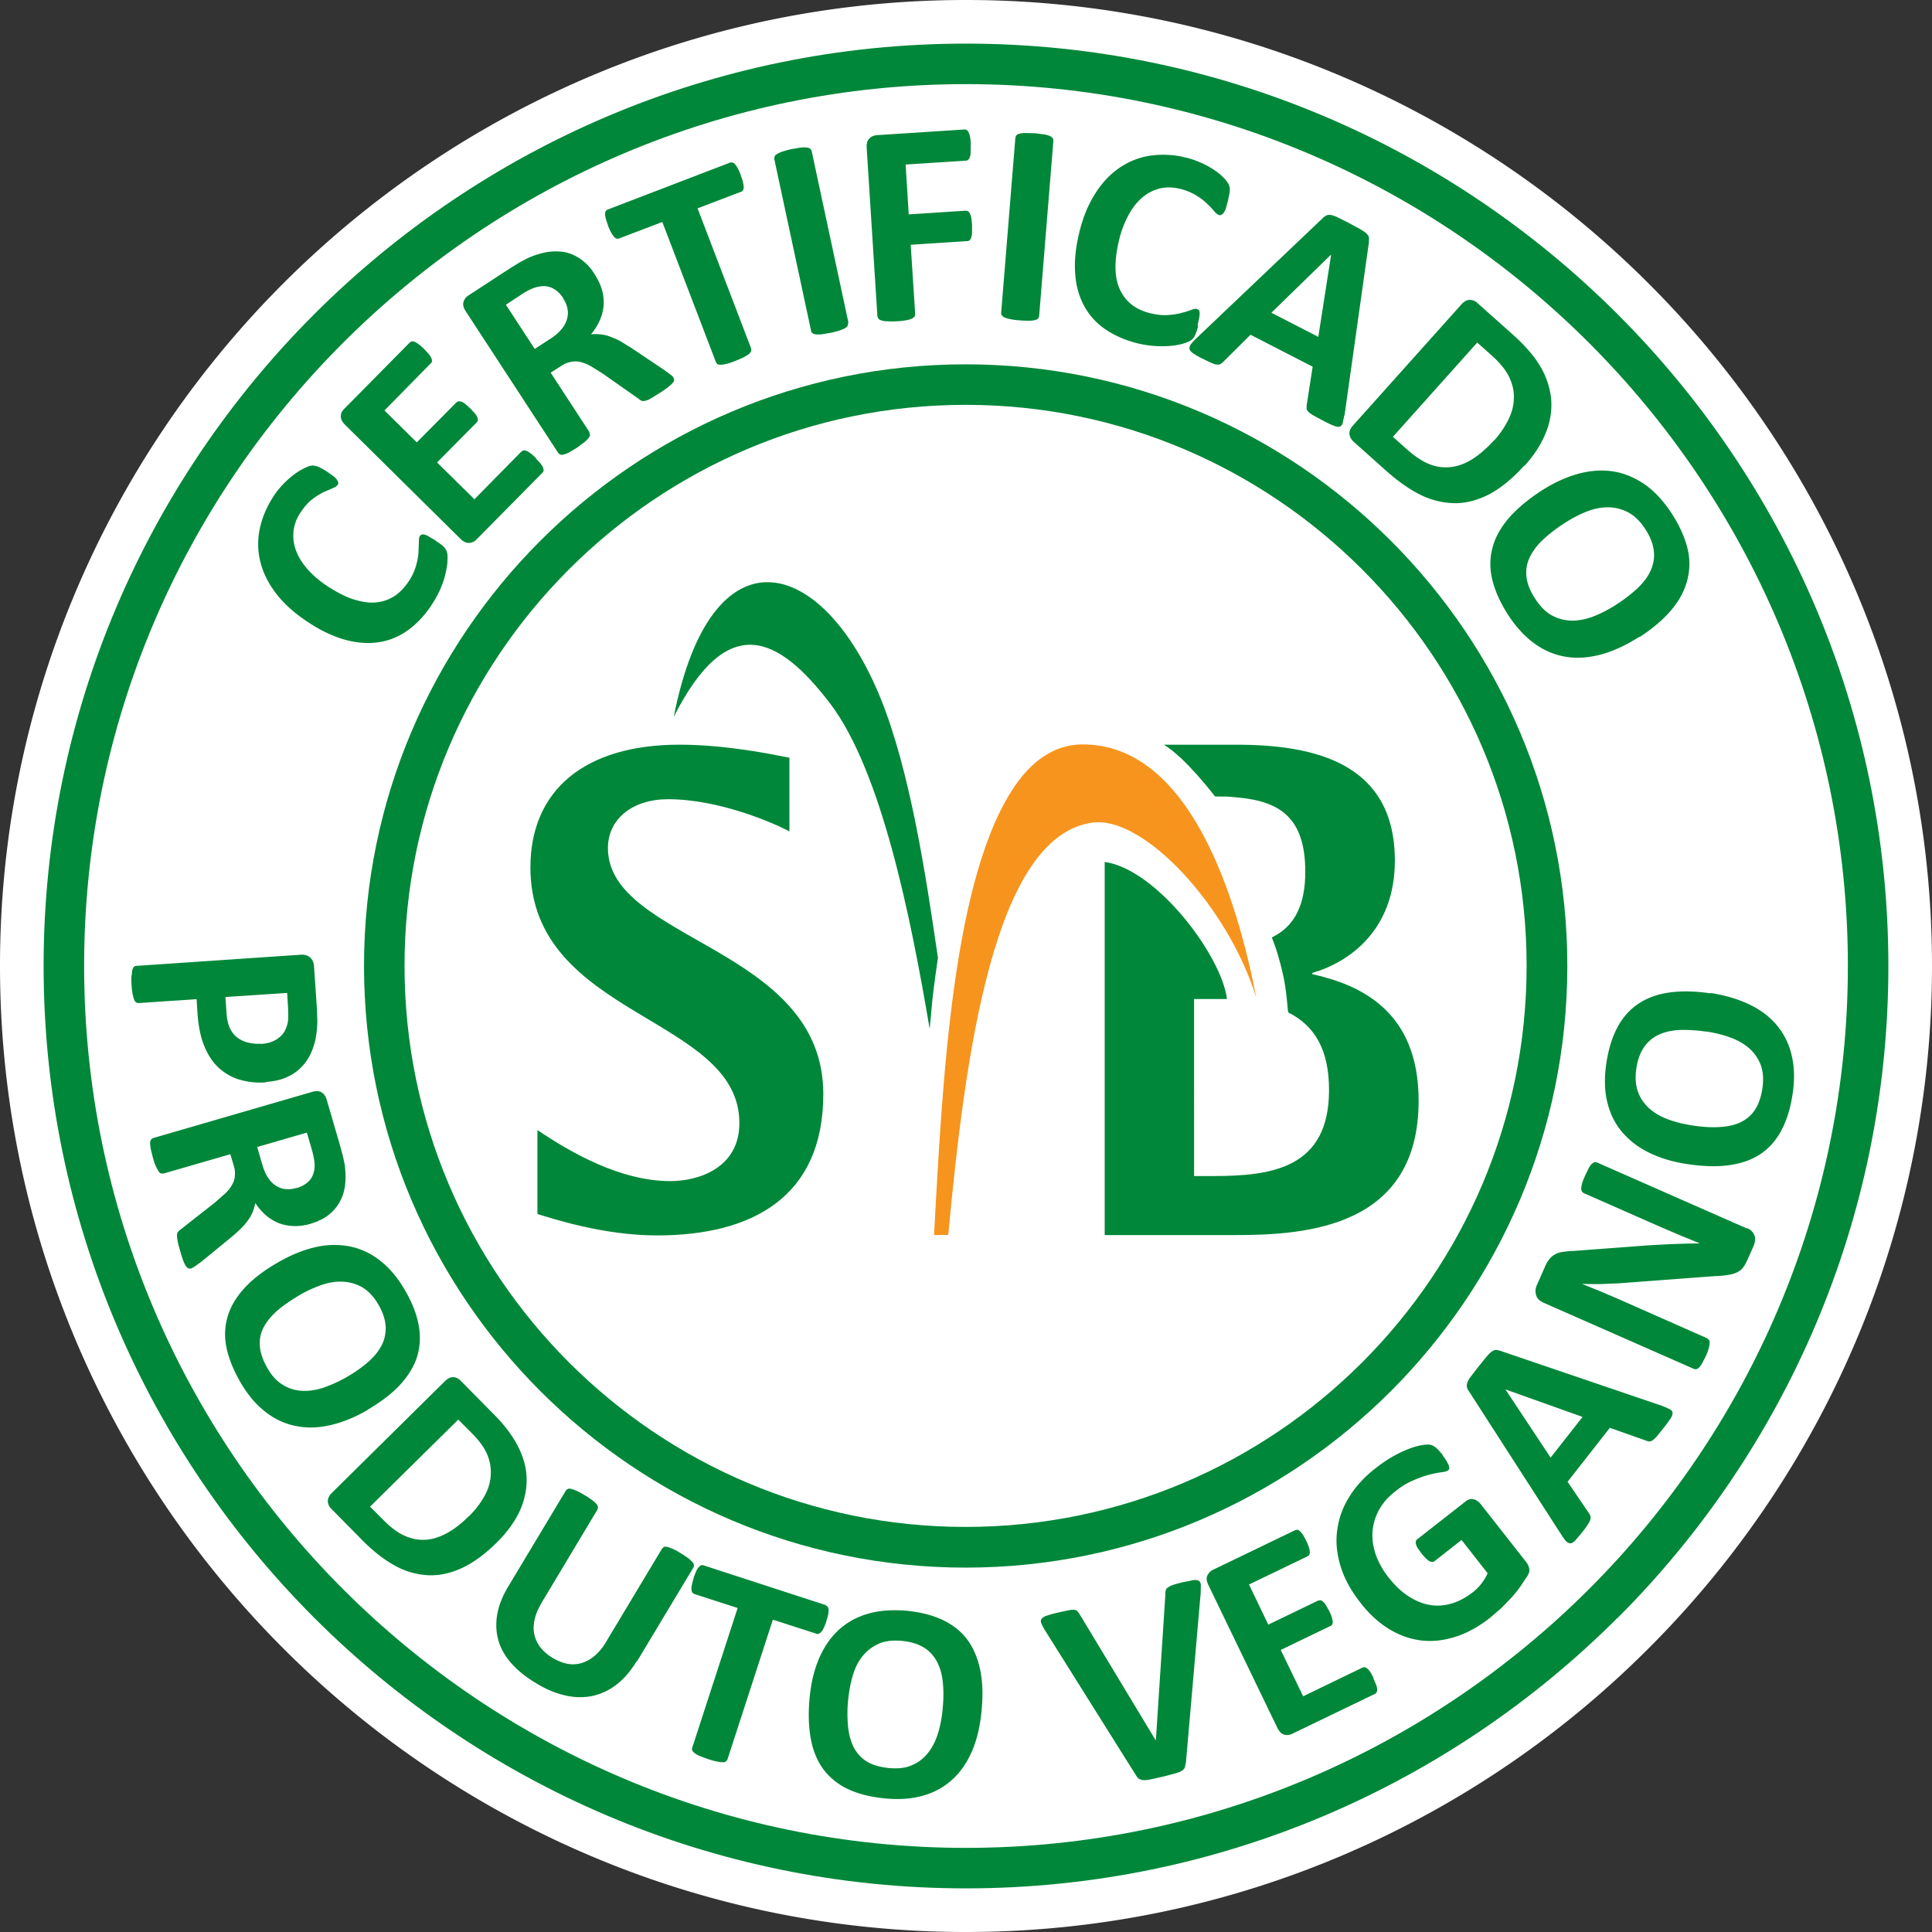 <svg xmlns="http://www.w3.org/2000/svg" width="127" height="127" fill="none" xmlns:v="https://vecta.io/nano"><rect width="100%" height="100%" fill="#333333" stroke="none"/><g fill-rule="evenodd"><g fill="#fff"><path d="M63.482 122.797c32.669 0 59.308-26.639 59.308-59.308S96.151 4.194 63.482 4.194 4.188 30.834 4.188 63.489s26.639 59.308 59.295 59.308z"/><path d="M108.362 108.362a63.64 63.64 0 0 1-20.623 13.812C80.25 125.285 72.058 127 63.494 127s-16.757-1.715-24.245-4.826a63.63 63.63 0 0 1-20.623-13.812c-5.85-5.851-10.574-12.853-13.8-20.623C1.715 80.25 0 72.058 0 63.494s1.715-16.757 4.826-24.245c3.226-7.77 7.949-14.772 13.8-20.623s12.852-10.574 20.623-13.8C46.737 1.715 54.93 0 63.494 0S80.25 1.715 87.739 4.826c7.77 3.226 14.772 7.949 20.623 13.8a63.63 63.63 0 0 1 13.812 20.623C125.285 46.737 127 54.93 127 63.494s-1.715 16.757-4.826 24.245a63.64 63.64 0 0 1-13.812 20.623z"/></g><path d="M63.493 121.47c15.963 0 30.454-6.516 40.964-17.013 10.497-10.497 17.013-25.001 17.013-40.964s-6.516-30.454-17.013-40.951S79.456 5.53 63.493 5.53s-30.454 6.516-40.951 17.013S5.53 47.53 5.53 63.493s6.516 30.454 17.013 40.964c10.497 10.497 24.988 17.013 40.951 17.013zm42.846-15.131c-10.984 10.983-26.14 17.793-42.846 17.793s-31.862-6.81-42.845-17.793C9.677 95.355 2.867 80.199 2.867 63.493s6.81-31.862 17.794-42.845C31.644 9.677 46.801 2.867 63.493 2.867s31.862 6.81 42.846 17.794 17.793 26.14 17.793 42.845-6.81 31.862-17.793 42.846v-.013z" fill="#008739"/></g><path d="M63.472 103.047c-21.8 0-39.543-17.742-39.543-39.555s17.742-39.543 39.543-39.543 39.556 17.742 39.556 39.543-17.743 39.555-39.556 39.555zm0-76.435c-20.341 0-36.88 16.539-36.88 36.88s16.539 36.88 36.88 36.88 36.88-16.539 36.88-36.88-16.551-36.88-36.88-36.88z" fill="#008739"/><g fill-rule="evenodd"><path d="M62.333 81.194c1.101-11.79 2.983-26.306 9.524-27.126 3.367-.41 8.884 5.543 10.727 11.521-1.28-6.605-4.378-16.68-11.431-16.654-1.549 0-3.021.781-4.276 2.496-4.314 5.953-4.928 19.944-5.479 29.75h.922l.013.013z" fill="#f7941d"/><path d="M51.906 54.661c-1.011-.55-4.621-2.125-7.988-2.125-2.317 0-3.956 1.28-3.956 3.213 0 6.119 14.158 6.477 14.158 16.168 0 6.797-4.711 9.294-10.932 9.294-3.495 0-6.81-1.088-7.86-1.408v-5.517c2.227 1.498 5.466 3.354 8.743 3.354 1.843 0 4.532-.858 4.532-3.815 0-7.066-13.736-6.925-13.736-16.808 0-5.031 3.52-8.065 9.793-8.065 3.072 0 6.145.64 7.233.858v4.852h.013zm9.742 8.257c-.794-5.453-1.831-12.263-3.776-17.051-3.828-9.37-11.111-11.303-13.582 1.255 3.546-7.015 6.887-5.3 10.254-.909 3.392 4.429 5.325 14.069 6.567 21.416.179-1.626.051-1.254.55-4.711h-.013zm24.615 1.129v-.09c2.419-.704 5.428-2.803 5.428-7.386 0-6.401-5.248-7.617-10.407-7.617h-4.775c1.434.87 3.226 3.239 3.367 3.405h.41c.589 0 .563.026 1.088.064 2.778.256 4.429 1.344 4.429 4.89 0 2.202-.73 3.444-1.856 4.122l-.346.192s.32.691.678 2.176c.32 1.255.359 2.727.41 2.752 1.779.896 2.675 2.509 2.675 5.095 0 5.185-3.815 5.658-7.668 5.658h-1.203V65.672h2.163c-.346-2.842-4.621-8.538-8.039-9.012v24.527h8.654c4.711 0 11.982-.563 11.982-8.833 0-5.889-3.815-7.617-7.002-8.321l.013.013z" fill="#008739"/></g><path d="M28.643 35.548l.333.23c.09.064.154.128.218.192.051.064.102.115.128.179a.68.68 0 0 1 .077.23c.026.102.026.256.013.486 0 .23-.051.486-.115.794a5.88 5.88 0 0 1-.307.96c-.141.346-.333.704-.563 1.063-.448.704-.973 1.267-1.549 1.703-.576.422-1.216.704-1.907.819s-1.421.077-2.202-.128-1.6-.576-2.458-1.139c-.87-.563-1.575-1.178-2.099-1.843s-.883-1.357-1.075-2.074a4.81 4.81 0 0 1-.077-2.176c.141-.742.435-1.459.883-2.163a5.26 5.26 0 0 1 .602-.781c.218-.23.435-.435.666-.614a3.86 3.86 0 0 1 .653-.435c.218-.115.384-.192.499-.218s.205-.038.269-.026l.218.051c.09.026.179.077.282.128s.23.128.384.23l.397.282a.98.98 0 0 1 .23.231c.051.077.077.141.09.192 0 .064 0 .115-.038.154-.051.077-.167.154-.333.218l-.614.269a4.38 4.38 0 0 0-.755.486c-.269.205-.512.499-.755.87a2.66 2.66 0 0 0-.448 1.255c-.038.422.026.858.192 1.28s.435.832.794 1.229.819.781 1.37 1.127c.602.384 1.165.666 1.69.819s.999.218 1.434.166a2.66 2.66 0 0 0 1.178-.423c.346-.23.653-.563.922-.96a3.63 3.63 0 0 0 .486-1.05c.09-.32.141-.614.154-.883l.026-.666c0-.179.013-.307.064-.371.038-.051.077-.09.115-.102a.42.42 0 0 1 .179 0c.077.013.179.064.294.128l.474.282h-.013zm6.578-5.417l.307.333a1.69 1.69 0 0 1 .166.256c.026.077.038.141.038.205s-.038.102-.077.154l-4.314 4.365a.71.71 0 0 1-.499.243c-.192.012-.384-.077-.576-.269l-7.578-7.489c-.192-.192-.294-.384-.282-.576 0-.192.09-.358.243-.499l4.288-4.34s.09-.064.141-.077c.051 0 .115 0 .192.038a1.72 1.72 0 0 1 .269.166 3.33 3.33 0 0 1 .346.307l.307.333a1.69 1.69 0 0 1 .166.256.63.63 0 0 1 .038.192c0 .051-.026.102-.064.141l-3.059 3.111 2.125 2.099 2.599-2.624s.09-.064.141-.077c.051 0 .128 0 .192.026.077.026.166.077.256.154.102.077.205.179.333.294l.307.333c.077.09.128.179.154.256s.038.141.026.192c0 .051-.038.102-.077.141L28.731 30.4l2.458 2.419 3.085-3.136s.09-.064.141-.077c.064 0 .128 0 .205.038.077.026.166.09.256.154.102.077.218.179.346.307v.026zm9.03-5.324s.064.115.064.166-.026.115-.09.192-.166.166-.307.282a5.92 5.92 0 0 1-.614.422l-.538.333a1.08 1.08 0 0 1-.358.141c-.09.026-.166.026-.23 0s-.128-.064-.179-.115l-2.407-1.69-.768-.474a2.67 2.67 0 0 0-.678-.269c-.218-.051-.435-.051-.64 0-.218.038-.435.141-.653.282l-.653.423 2.547 3.904a.41.41 0 0 0 .038.179c0 .064-.038.141-.102.218a2.7 2.7 0 0 1-.269.269l-.486.358-.512.307c-.141.077-.269.115-.358.141-.102.026-.179.026-.23 0a.32.32 0 0 1-.141-.115l-6.068-9.294c-.154-.23-.205-.435-.154-.614a.75.75 0 0 1 .333-.435l2.65-1.728.678-.422.499-.269c.448-.205.883-.346 1.306-.422a3.47 3.47 0 0 1 1.203 0c.384.077.73.243 1.063.474a3.39 3.39 0 0 1 .883.96c.218.346.384.678.486 1.024.102.333.128.678.115 1.011a3.01 3.01 0 0 1-.243.986 3.98 3.98 0 0 1-.589.947c.205-.026.397-.026.602 0a2.32 2.32 0 0 1 .627.141 4.94 4.94 0 0 1 .678.294l.73.448 2.176 1.459.448.333c.09.077.154.141.179.192l-.038-.038zm-7.22-5.197c-.218-.333-.486-.576-.794-.704s-.666-.128-1.075 0c-.128.038-.256.102-.397.166a4.19 4.19 0 0 0-.576.346l-.934.614 1.895 2.906 1.063-.691c.294-.192.525-.397.704-.615a1.79 1.79 0 0 0 .358-.666c.064-.23.077-.448.026-.678-.038-.23-.141-.448-.282-.678h.013zm11.665-8.077c.064.166.115.32.141.448s.051.23.051.32-.013.154-.051.205c-.026.051-.077.09-.128.102l-2.855 1.088 3.52 9.204s.026.115 0 .179a.46.46 0 0 1-.141.192 2.21 2.21 0 0 1-.333.205c-.141.077-.333.154-.55.243s-.41.154-.563.192a1.7 1.7 0 0 1-.384.064c-.102 0-.179 0-.23-.038s-.09-.077-.115-.141l-3.52-9.204-2.855 1.088s-.115.026-.166 0a.49.49 0 0 1-.166-.128c-.051-.064-.115-.154-.179-.269a3.37 3.37 0 0 1-.192-.422l-.154-.461c-.026-.128-.051-.23-.051-.32s.013-.154.051-.205c.026-.051.077-.09.128-.102l8.039-3.085s.102-.026.166 0c.051.013.115.051.166.115s.115.154.179.269a3.12 3.12 0 0 1 .192.448v.013zm7.054 9.689s0 .115-.026.179-.09.115-.166.166-.205.102-.359.154a5.4 5.4 0 0 1-.589.154l-.589.102c-.166.013-.294.013-.384 0a.38.38 0 0 1-.23-.077c-.051-.038-.077-.09-.09-.154l-2.419-11.291s0-.115.026-.179c.026-.051.09-.115.179-.167a1.98 1.98 0 0 1 .358-.154 5.91 5.91 0 0 1 .576-.154l.602-.102c.154-.013.282-.013.384 0a.38.38 0 0 1 .23.077c.051.038.077.09.102.154l2.419 11.291h-.026zm8.056-11.686v.474a.95.95 0 0 1-.051.307c-.026.077-.064.141-.102.179s-.09.064-.141.064l-3.981.256.205 3.277 3.738-.243s.102 0 .154.038c.051.026.09.077.128.154a.8.8 0 0 1 .09.294c.026.128.038.282.051.474v.474a1.14 1.14 0 0 1-.051.32.38.38 0 0 1-.102.179c-.038.038-.09.064-.141.064l-3.738.243.294 4.544c0 .064 0 .128-.051.179a.47.47 0 0 1-.192.141 1.62 1.62 0 0 1-.371.102c-.153.025-.358.051-.602.064a4.61 4.61 0 0 1-.602 0 1.39 1.39 0 0 1-.384-.051c-.102-.026-.166-.064-.205-.115s-.064-.102-.077-.179l-.704-11.06c-.013-.282.038-.474.179-.614.128-.128.307-.205.512-.218l5.735-.371s.102 0 .154.038c.051.026.09.09.128.166a.88.88 0 0 1 .09.307c.026.128.038.294.051.474l-.013.038zm4.503 11.241s-.026.115-.077.166c-.038.051-.115.077-.218.102a1.65 1.65 0 0 1-.384.038c-.154 0-.359 0-.602-.026a3.47 3.47 0 0 1-.602-.077c-.154-.026-.282-.064-.371-.102s-.154-.09-.192-.141-.051-.115-.051-.179l.934-11.508s.026-.115.077-.166.115-.077.218-.102a1.65 1.65 0 0 1 .384-.038l.602.013.602.077c.154.026.282.064.371.102s.154.09.192.141.051.115.051.179l-.934 11.508v.013zm10.458.651l-.115.384-.115.269a.64.64 0 0 1-.128.179c-.038.051-.102.102-.192.154s-.243.115-.461.179-.487.115-.781.141-.64.038-1.011.013-.768-.077-1.19-.179c-.819-.205-1.51-.512-2.112-.922a4.33 4.33 0 0 1-1.395-1.536c-.333-.614-.538-1.319-.589-2.125-.064-.806.026-1.703.269-2.701.243-1.011.602-1.869 1.063-2.586s.999-1.28 1.613-1.69 1.293-.678 2.035-.781a6.05 6.05 0 0 1 2.33.141c.333.077.64.192.934.32a5.22 5.22 0 0 1 .794.422c.243.154.448.307.627.486a2.16 2.16 0 0 1 .358.41c.064.102.102.179.115.243a1.15 1.15 0 0 1 .026.23c0 .09-.013.192-.038.307l-.09.435-.128.461a.9.9 0 0 1-.141.294.38.38 0 0 1-.154.141c-.052.026-.102.038-.166.013-.09-.026-.192-.102-.307-.243a5.09 5.09 0 0 0-.461-.487c-.192-.192-.422-.371-.717-.55s-.64-.333-1.062-.435c-.474-.115-.922-.128-1.331-.026-.422.102-.794.294-1.152.589-.346.294-.653.678-.909 1.152a6.83 6.83 0 0 0-.627 1.664c-.166.691-.243 1.319-.23 1.869s.115 1.011.307 1.408.448.717.781.973.743.435 1.216.55c.422.102.806.141 1.152.115.333-.026.627-.064.883-.141a5.42 5.42 0 0 0 .627-.192c.166-.064.294-.09.371-.064.064.013.102.038.141.077.026.038.051.09.051.166s0 .192-.026.32l-.115.538.051.013z" fill="#008739"/><path d="M88.374 27.278l-.115.538c-.038.128-.115.205-.205.23s-.218 0-.384-.064a6.6 6.6 0 0 1-.653-.307l-.666-.358c-.154-.09-.269-.166-.333-.243-.077-.064-.115-.128-.128-.192v-.218l.397-2.56-4.084-2.099-1.779 1.767a1.01 1.01 0 0 1-.192.154c-.064.038-.141.051-.243.038-.102 0-.218-.051-.371-.115s-.346-.166-.589-.282a5.06 5.06 0 0 1-.589-.333c-.128-.09-.218-.179-.243-.282-.026-.09 0-.192.077-.307s.205-.243.371-.41l8.321-7.911a.69.69 0 0 1 .243-.166c.077-.038.166-.038.282-.026.115.026.256.064.435.154l.691.346.781.422c.192.115.333.205.422.294s.154.179.166.256c.013.09 0 .192 0 .32l-1.6 11.355h-.013zm-.883-10.535l-3.917 3.815 3.085 1.587.845-5.415-.013.013zm12.7 13.864c-.743.832-1.498 1.446-2.241 1.856-.755.397-1.498.602-2.24.614a5.21 5.21 0 0 1-2.227-.499c-.742-.346-1.51-.883-2.33-1.6l-2.176-1.946c-.154-.141-.243-.294-.269-.486-.026-.179.051-.384.243-.589l7.105-7.937c.179-.205.371-.307.563-.307a.74.74 0 0 1 .512.218l2.343 2.087c.806.73 1.421 1.434 1.817 2.138a5.16 5.16 0 0 1 .679 2.125 4.84 4.84 0 0 1-.359 2.176c-.294.73-.755 1.459-1.408 2.176l-.012-.026zm-1.972-1.651a6.29 6.29 0 0 0 .922-1.344c.23-.461.359-.922.371-1.395.026-.474-.077-.934-.294-1.408-.218-.461-.602-.947-1.178-1.459l-.934-.832-5.543 6.196.96.858c.512.448.999.768 1.459.947a2.81 2.81 0 0 0 1.408.179c.474-.051.934-.23 1.408-.525.461-.294.934-.704 1.408-1.229l.013.013zm9.562 12.891c-.858.55-1.677.934-2.496 1.165-.807.218-1.588.282-2.317.166-.743-.115-1.434-.397-2.074-.858s-1.229-1.088-1.754-1.895c-.512-.794-.858-1.562-1.037-2.291s-.179-1.434 0-2.099c.166-.678.525-1.319 1.05-1.946.538-.627 1.254-1.229 2.15-1.818.833-.538 1.652-.909 2.445-1.126s1.575-.269 2.305-.154 1.421.41 2.073.858c.653.461 1.229 1.088 1.767 1.907.499.781.845 1.536 1.024 2.253a4.22 4.22 0 0 1 0 2.112c-.166.678-.512 1.331-1.037 1.959s-1.229 1.229-2.112 1.805l.013-.038zm-1.524-2.112a9.73 9.73 0 0 0 1.396-1.075c.384-.371.678-.755.857-1.165s.257-.832.205-1.28-.23-.934-.563-1.434c-.333-.512-.704-.883-1.126-1.101a2.83 2.83 0 0 0-1.306-.333c-.461 0-.935.09-1.421.282s-.973.448-1.447.755a9.71 9.71 0 0 0-1.433 1.101 3.95 3.95 0 0 0-.871 1.165c-.192.41-.256.832-.205 1.28s.244.922.576 1.434.704.883 1.114 1.101.858.333 1.319.333.947-.102 1.433-.294.986-.448 1.472-.768zM17.493 71.146a4.81 4.81 0 0 1-1.805-.192 3.53 3.53 0 0 1-1.37-.819c-.384-.371-.678-.845-.909-1.421s-.358-1.242-.422-2.035l-.064-.998-3.815.256s-.115-.013-.166-.051-.102-.102-.128-.192c-.038-.09-.064-.218-.102-.371a5.16 5.16 0 0 1-.064-.589c-.013-.23-.026-.435 0-.589l.051-.384c.026-.102.064-.166.102-.205a.27.27 0 0 1 .166-.064l10.753-.73c.294-.026.512.038.666.179s.243.333.256.576l.192 2.816.026.806a6.71 6.71 0 0 1-.077.922c-.051.359-.154.73-.32 1.114a3.11 3.11 0 0 1-.666.986c-.269.282-.602.499-.986.666s-.819.256-1.306.294l-.013.026zm-.346-2.522c.422-.026.755-.128 1.024-.294.256-.166.448-.358.563-.589a2.03 2.03 0 0 0 .205-.691 7.18 7.18 0 0 0 0-.743l-.064-1.037-4.058.269.077 1.088c.026.384.102.704.218.96.128.256.282.461.486.614s.435.269.704.333.55.09.858.077l-.013.013zm-4.579 14.75c-.064.026-.128.026-.179 0s-.102-.051-.166-.141a2.02 2.02 0 0 1-.179-.371 6.05 6.05 0 0 1-.218-.704c-.077-.243-.128-.448-.154-.602a2.23 2.23 0 0 1-.038-.371c0-.09.026-.166.077-.218.038-.051.09-.102.154-.141l2.266-1.779.666-.589a2.22 2.22 0 0 0 .448-.563 1.28 1.28 0 0 0 .192-.602c.026-.218 0-.448-.077-.691l-.218-.73-4.378 1.267h-.179c-.064-.026-.115-.077-.166-.154a2.49 2.49 0 0 1-.179-.333c-.064-.141-.128-.333-.192-.563l-.141-.576a2.37 2.37 0 0 1-.038-.384c0-.102.026-.166.064-.218s.09-.077.141-.102l10.446-3.034c.256-.077.474-.064.627.038s.256.243.32.448l.87 2.983.205.755.115.55c.064.486.077.934.026 1.344s-.166.794-.358 1.126a2.79 2.79 0 0 1-.742.858c-.307.243-.704.422-1.152.563-.384.115-.755.166-1.101.154a3.05 3.05 0 0 1-.973-.179 3.11 3.11 0 0 1-.858-.512c-.269-.231-.499-.499-.717-.819-.038.192-.09.384-.166.576a2.97 2.97 0 0 1-.307.55 4.38 4.38 0 0 1-.474.55 9.69 9.69 0 0 1-.627.563l-1.984 1.626-.448.32c-.102.064-.166.102-.23.115l.026-.013zm6.925-5.274c.384-.115.678-.294.883-.538s.307-.589.307-.998c0-.128-.026-.269-.051-.422s-.077-.371-.154-.64l-.307-1.05-3.264.947.346 1.191c.102.333.218.614.371.832.154.231.32.397.525.525a1.37 1.37 0 0 0 .627.218c.23.026.461 0 .717-.077v.013zm4.681 14.579c-.858.499-1.69.832-2.496 1.011s-1.562.192-2.279.038a4.67 4.67 0 0 1-1.984-.947c-.614-.474-1.152-1.127-1.626-1.946-.461-.806-.768-1.575-.909-2.291s-.102-1.408.103-2.061.576-1.267 1.127-1.856 1.28-1.139 2.202-1.664c.845-.486 1.651-.806 2.445-.986a5.41 5.41 0 0 1 2.266-.038 4.67 4.67 0 0 1 1.984.947c.614.474 1.152 1.127 1.626 1.946.448.781.755 1.536.883 2.266a4.29 4.29 0 0 1-.09 2.061c-.205.653-.576 1.267-1.114 1.856s-1.267 1.139-2.163 1.664h.026zm-1.395-2.151a9.03 9.03 0 0 0 1.408-.986c.397-.346.691-.704.896-1.101.205-.384.282-.806.269-1.242-.026-.448-.179-.922-.474-1.434s-.653-.896-1.037-1.127a2.81 2.81 0 0 0-1.267-.384c-.448-.026-.922.038-1.408.205a8.21 8.21 0 0 0-1.459.666c-.563.333-1.05.666-1.459 1.011-.397.346-.704.717-.909 1.101a2.2 2.2 0 0 0-.256 1.242c.026.435.192.922.486 1.434.294.525.64.896 1.037 1.127a2.53 2.53 0 0 0 1.267.384c.461.026.934-.051 1.421-.218a8.94 8.94 0 0 0 1.485-.678zm9.867 10.881c-.781.768-1.549 1.331-2.304 1.676s-1.498.5-2.227.461a4.99 4.99 0 0 1-2.151-.627c-.704-.384-1.434-.947-2.176-1.702l-2.01-2.036a.75.75 0 0 1-.23-.486c0-.179.077-.371.269-.563l7.425-7.335c.192-.192.384-.282.563-.269s.346.09.486.243l2.163 2.189c.755.755 1.293 1.498 1.639 2.202s.525 1.408.525 2.112-.154 1.408-.474 2.099c-.333.691-.832 1.383-1.511 2.048l.013-.012zm-1.831-1.729a5.87 5.87 0 0 0 .986-1.255c.256-.436.41-.883.448-1.344a2.96 2.96 0 0 0-.192-1.395c-.179-.474-.538-.973-1.063-1.498l-.87-.87-5.799 5.722.896.896c.474.474.922.82 1.37 1.012.448.205.896.294 1.357.269s.935-.167 1.408-.423.96-.627 1.447-1.114h.013zm11.05 9.499c-.384.627-.806 1.139-1.293 1.523s-1.011.64-1.575.768-1.165.128-1.805-.012-1.306-.41-1.984-.832c-.64-.384-1.178-.82-1.587-1.281-.422-.473-.704-.972-.858-1.51s-.179-1.114-.077-1.715.358-1.229.755-1.882l3.751-6.247s.077-.09.128-.115.128-.026.23 0a2.08 2.08 0 0 1 .358.128 4.57 4.57 0 0 1 .525.282c.205.115.358.23.486.32s.218.179.282.256.102.141.102.205 0 .115-.038.179l-3.636 6.068c-.243.41-.41.794-.486 1.152s-.09.691-.013.999a2.16 2.16 0 0 0 .41.845c.205.256.461.473.794.678.333.192.653.32.973.384a2.04 2.04 0 0 0 .922-.051c.295-.089.576-.243.845-.461a3.56 3.56 0 0 0 .73-.87l3.712-6.183s.077-.09.128-.116.128-.025.23 0a2.51 2.51 0 0 1 .358.128c.14.064.32.154.512.282.205.115.358.23.486.32a1.95 1.95 0 0 1 .282.256c.064.077.102.141.102.205s0 .115-.038.166l-3.7 6.158-.013-.026zm12.459-2.607c-.051.166-.115.307-.166.422a.88.88 0 0 1-.166.269.39.39 0 0 1-.166.128c-.064.026-.115.025-.166 0l-2.855-.922-2.983 9.179s-.051.102-.102.14-.128.052-.23.052-.23-.013-.384-.052c-.154-.025-.346-.089-.563-.153l-.55-.205c-.141-.064-.256-.128-.333-.192s-.128-.115-.154-.179a.22.22 0 0 1 0-.18l2.983-9.178-2.855-.922s-.102-.051-.128-.102-.051-.115-.051-.192c0-.09 0-.192.026-.307.026-.128.064-.269.115-.448s.115-.32.166-.436.102-.204.166-.268a.44.44 0 0 1 .154-.128c.052-.025.102-.013.166 0l8.026 2.611a.52.52 0 0 0 .128.102c.038.052.051.116.064.192 0 .09 0 .192-.026.32s-.064.282-.128.461l.013-.012zm10.201 5.875c-.09.985-.294 1.869-.614 2.624s-.742 1.383-1.28 1.882a4.74 4.74 0 0 1-1.92 1.075c-.742.218-1.587.282-2.522.192-.922-.09-1.728-.282-2.394-.589a4.33 4.33 0 0 1-1.626-1.267c-.41-.538-.704-1.203-.858-1.997s-.192-1.715-.09-2.765c.09-.96.294-1.818.614-2.573.32-.743.742-1.37 1.28-1.869s1.178-.858 1.92-1.075 1.587-.282 2.535-.205c.909.089 1.69.281 2.355.589s1.216.729 1.626 1.267.704 1.203.871 1.984.205 1.69.102 2.714v.013zm-2.56-.115c.064-.628.064-1.204.013-1.729s-.179-.972-.384-1.369c-.205-.384-.487-.704-.87-.935s-.858-.384-1.447-.435c-.602-.051-1.101 0-1.523.192a2.86 2.86 0 0 0-1.05.806c-.282.346-.499.769-.64 1.268-.154.486-.243 1.011-.307 1.574a9.12 9.12 0 0 0-.013 1.767c.051.525.179.986.371 1.382.205.384.486.704.858.935s.858.371 1.459.435c.602.051 1.101 0 1.523-.192.422-.179.768-.448 1.05-.806s.499-.781.653-1.28a7.83 7.83 0 0 0 .307-1.601v-.012zm15.961 3.594a.85.85 0 0 1-.051.281.52.52 0 0 1-.205.205c-.102.064-.243.115-.422.166l-.73.192-.614.141-.448.09c-.128.013-.23.025-.307.013-.077 0-.154-.026-.205-.052-.064-.025-.115-.051-.154-.102-.038-.038-.077-.102-.128-.179l-5.953-9.486a3.08 3.08 0 0 1-.256-.486c-.051-.128-.038-.231.026-.307a.71.71 0 0 1 .358-.205c.179-.064.422-.128.755-.205l.653-.141c.154-.026.282-.038.371-.026.09 0 .166.039.205.09s.102.115.154.205l5.005 8.295.627-9.614c0-.102 0-.192.026-.268s.064-.141.154-.192.192-.116.358-.167c.154-.051.384-.115.666-.179l.653-.128c.154-.013.269 0 .346.051s.115.154.128.282l-.013.537-.973 11.176-.026.013zm12.358-5.585l.179.409c.038.115.064.218.064.295s0 .14-.038.192c-.026.051-.064.089-.115.115l-5.415 2.611a.72.72 0 0 1-.538.064c-.18-.052-.32-.192-.448-.435l-4.544-9.409c-.115-.243-.141-.448-.064-.614a.8.8 0 0 1 .384-.384l5.389-2.599s.102-.025.154-.025.115.038.166.102c.064.051.128.141.192.23a3.55 3.55 0 0 1 .218.397 3.1 3.1 0 0 1 .166.41c.038.115.064.217.064.294s0 .141-.026.192a.25.25 0 0 1-.115.116l-3.853 1.856 1.267 2.637 3.264-1.575s.102-.025.166-.025c.051 0 .115.038.166.089.064.051.128.128.192.231l.218.384c.077.166.141.294.166.409.038.115.051.205.064.282 0 .077 0 .141-.038.192s-.064.09-.115.102l-3.264 1.575 1.472 3.047 3.891-1.882s.102-.026.154-.026.115.039.179.09.128.128.192.23a3.55 3.55 0 0 1 .218.397l-.013.026zm4.548-14.666c.115.141.205.269.269.384l.141.282a.56.56 0 0 1 .026.192c0 .051-.038.09-.09.128-.064.051-.205.09-.41.115a6.86 6.86 0 0 0-.781.154c-.307.077-.666.205-1.062.371a4.99 4.99 0 0 0-1.229.755 3.85 3.85 0 0 0-1.05 1.203 3.51 3.51 0 0 0-.422 1.408c-.038.499.038.998.205 1.51a5.26 5.26 0 0 0 .845 1.511c.422.538.87.96 1.331 1.254s.934.487 1.408.564.947.038 1.421-.103.922-.384 1.37-.729a3.08 3.08 0 0 0 .576-.576c.166-.217.307-.436.41-.679l-1.715-2.189-1.779 1.395c-.09.064-.205.064-.333 0-.128-.076-.307-.243-.512-.499l-.256-.358a.77.77 0 0 1-.115-.269c-.026-.077-.026-.141 0-.192 0-.051.038-.103.09-.128l3.188-2.496a.65.65 0 0 1 .243-.128.43.43 0 0 1 .256 0c.09.013.179.051.256.115a1.01 1.01 0 0 1 .243.23l2.945 3.751c.115.141.192.294.217.448.039.154 0 .32-.115.499l-.435.653a7.89 7.89 0 0 1-.589.743l-.678.704-.742.64c-.755.589-1.511 1.011-2.279 1.254s-1.511.333-2.253.243-1.447-.345-2.125-.755c-.678-.422-1.319-.998-1.895-1.754-.602-.768-1.037-1.561-1.28-2.355s-.333-1.575-.23-2.343a5.31 5.31 0 0 1 .781-2.201c.422-.704 1.011-1.344 1.754-1.92.41-.32.806-.589 1.178-.794a8.1 8.1 0 0 1 1.037-.487c.307-.115.589-.192.819-.23.243-.038.41-.051.538-.026a.83.83 0 0 1 .371.179c.128.103.282.269.474.512l-.013.013zm14.434-3.251a3.38 3.38 0 0 1 .5.218c.116.064.179.141.179.243 0 .09-.039.218-.128.358s-.231.333-.423.576l-.46.576a1.9 1.9 0 0 1-.295.282c-.077.051-.153.077-.217.077a.44.44 0 0 1-.205-.051l-2.394-.845-2.778 3.546 1.383 2.035a1.19 1.19 0 0 1 .115.205c.026.064.013.154 0 .243a1.53 1.53 0 0 1-.179.346c-.089.141-.218.307-.384.525l-.436.512c-.115.115-.217.179-.307.179s-.192-.039-.282-.128-.192-.243-.32-.435l-6.093-9.46a.64.64 0 0 1-.115-.256c-.013-.077 0-.166.026-.282a1.7 1.7 0 0 1 .23-.397l.461-.602.55-.678c.141-.166.256-.282.358-.358s.192-.115.282-.115.192.026.307.064l10.651 3.623h-.026zm-10.305-1.088l2.969 4.48 2.1-2.675-5.057-1.805h-.013zm15.879-10.613c.128.064.231.128.32.218.077.09.141.192.179.294s.039.218.026.333a1.41 1.41 0 0 1-.09.333l-.422.947c-.09.192-.179.358-.282.486s-.23.23-.396.307c-.154.077-.346.128-.576.166a6.97 6.97 0 0 1-.858.077l-6.324.474-1.203.051c-.423 0-.832 0-1.229-.013l1.242.499 1.254.538 5.735 2.535a.46.46 0 0 0 .128.115c.026.051.051.115.038.218 0 .09-.025.205-.064.346s-.102.307-.192.512l-.243.474c-.077.128-.141.218-.205.269-.064.064-.128.09-.179.102-.051 0-.115 0-.166-.026l-9.857-4.34c-.269-.115-.435-.282-.499-.499a.93.93 0 0 1 .051-.666l.525-1.19c.089-.218.192-.384.294-.512a1.18 1.18 0 0 1 .359-.307 1.34 1.34 0 0 1 .499-.166c.205-.026.422-.064.691-.064l4.954-.371.883-.051.858-.038.832-.026.819-.013-1.254-.512-1.229-.525-5.146-2.266s-.103-.064-.128-.115-.051-.128-.039-.218c0-.09.026-.205.064-.346s.116-.307.205-.512l.231-.474c.077-.128.141-.218.205-.269s.128-.09.179-.102c.064 0 .115 0 .166.026l9.857 4.34-.013-.038zm-2.409-15.452c.986.154 1.844.41 2.586.768s1.344.819 1.805 1.383a4.7 4.7 0 0 1 .96 1.984c.18.755.192 1.6.051 2.535-.14.922-.384 1.703-.729 2.355s-.794 1.165-1.357 1.549-1.242.627-2.048.743c-.794.115-1.716.09-2.765-.064-.96-.141-1.805-.397-2.535-.755s-1.318-.819-1.792-1.383-.781-1.216-.96-1.971-.192-1.6-.051-2.547c.14-.896.371-1.664.716-2.317s.794-1.165 1.357-1.549 1.242-.64 2.036-.755 1.702-.102 2.726.051v-.026zm-.256 2.547a10.26 10.26 0 0 0-1.715-.115c-.525.026-.986.115-1.382.294a2.42 2.42 0 0 0-.986.806c-.256.358-.435.832-.525 1.421s-.051 1.101.102 1.536.41.794.743 1.101c.333.294.742.538 1.229.717s.998.307 1.562.397c.652.102 1.228.141 1.766.115.525-.026.999-.115 1.395-.294s.73-.448.973-.806.423-.832.512-1.434c.09-.589.052-1.101-.102-1.536a2.75 2.75 0 0 0-.755-1.101c-.346-.307-.756-.538-1.242-.717s-1.011-.307-1.587-.397l.012.013z" fill="#008739"/></svg>